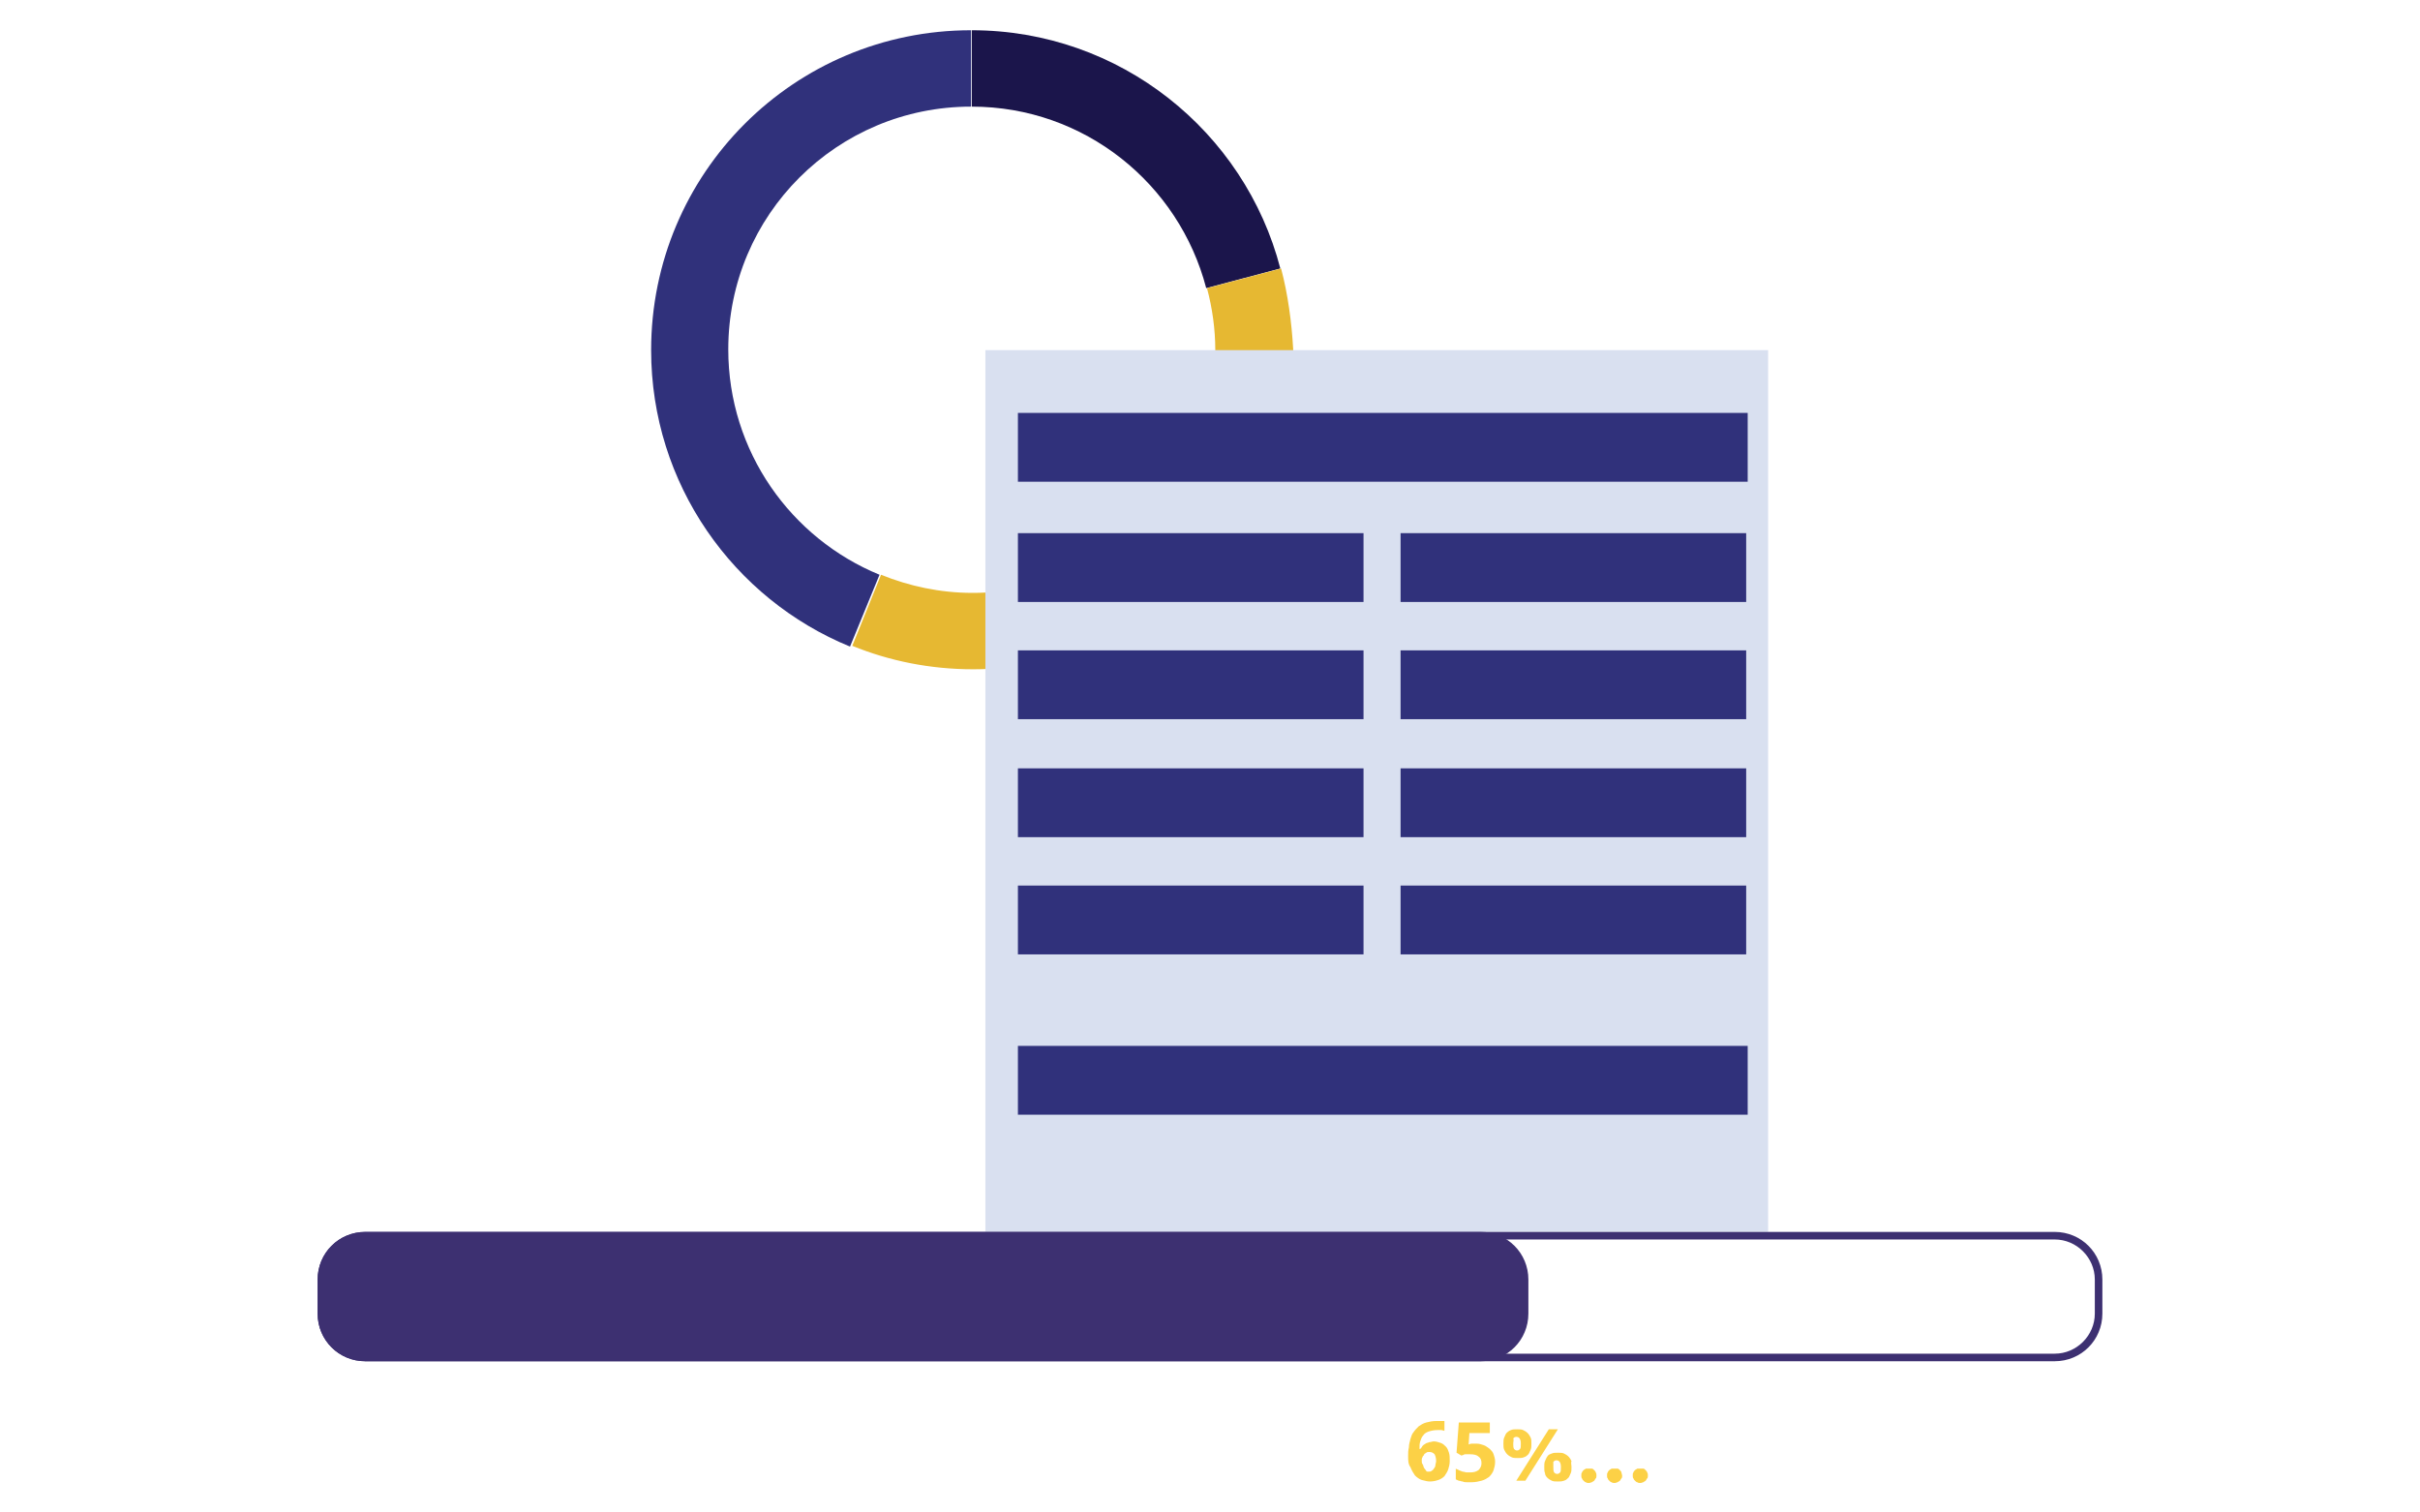 <?xml version="1.0" encoding="utf-8"?>
<!-- Generator: Adobe Illustrator 21.0.0, SVG Export Plug-In . SVG Version: 6.00 Build 0)  -->
<svg version="1.1" id="Layer_1" xmlns="http://www.w3.org/2000/svg" xmlns:xlink="http://www.w3.org/1999/xlink" x="0px" y="0px"
	 viewBox="0 0 320 200" style="enable-background:new 0 0 320 200;" xml:space="preserve">
<style type="text/css">
	.st0{fill:#1B154B;}
	.st1{fill:#E6B832;}
	.st2{fill:#30317B;}
	.st3{fill:#D9E0F0;}
	.st4{fill:#3D3071;}
	.st5{fill:#FCD146;}
</style>
<g>
	<g>
		<g>
			<path class="st0" d="M159.5,38.1l9.8-2.6C164.6,17.4,148.1,4,128.5,4v10.1C143.4,14.1,155.9,24.3,159.5,38.1z"/>
			<path class="st1" d="M169.4,35.5l-9.8,2.6c0.7,2.6,1.1,5.4,1.1,8.2c0,17.8-14.4,32.1-32.1,32.1c-4.3,0-8.4-0.9-12.1-2.4l-3.8,9.4
				c4.9,2,10.3,3.1,16,3.1c23.4,0,42.3-18.9,42.3-42.3C170.8,42.6,170.3,38.9,169.4,35.5z"/>
			<path class="st2" d="M116.3,76c-11.7-4.8-20-16.3-20-29.8c0-17.8,14.4-32.1,32.1-32.1V4c-23.4,0-42.3,18.9-42.3,42.3
				c0,17.7,10.9,32.9,26.3,39.2L116.3,76z"/>
		</g>
		<g>
			<rect x="130.3" y="46.3" class="st3" width="103.5" height="116.6"/>
			<rect x="134.6" y="54.6" class="st2" width="96.5" height="9.1"/>
			<rect x="134.6" y="138.3" class="st2" width="96.5" height="9.1"/>
			<rect x="134.6" y="70.5" class="st2" width="45.7" height="9.1"/>
			<rect x="185.2" y="70.5" class="st2" width="45.7" height="9.1"/>
			<rect x="134.6" y="86" class="st2" width="45.7" height="9.1"/>
			<rect x="185.2" y="86" class="st2" width="45.7" height="9.1"/>
			<rect x="134.6" y="101.6" class="st2" width="45.7" height="9.1"/>
			<rect x="185.2" y="101.6" class="st2" width="45.7" height="9.1"/>
			<rect x="134.6" y="117.1" class="st2" width="45.7" height="9.1"/>
			<rect x="185.2" y="117.1" class="st2" width="45.7" height="9.1"/>
		</g>
	</g>
	<g>
		<g>
			<g>
				<path class="st4" d="M271.7,163.9c2.9,0,5.3,2.4,5.3,5.3v4.5c0,2.9-2.4,5.3-5.3,5.3H48.3c-2.9,0-5.3-2.4-5.3-5.3v-4.5
					c0-2.9,2.4-5.3,5.3-5.3H271.7 M271.7,162.9H48.3c-3.5,0-6.3,2.8-6.3,6.3v4.5c0,3.5,2.8,6.3,6.3,6.3h223.4c3.5,0,6.3-2.8,6.3-6.3
					v-4.5C278,165.7,275.2,162.9,271.7,162.9L271.7,162.9z"/>
			</g>
		</g>
		<path class="st4" d="M195.8,180H48.3c-3.5,0-6.3-2.8-6.3-6.3v-4.5c0-3.5,2.8-6.3,6.3-6.3h147.5c3.5,0,6.3,2.8,6.3,6.3v4.5
			C202.1,177.2,199.3,180,195.8,180z"/>
		<g>
			<path class="st5" d="M186.2,192.5c0-0.4,0-0.7,0.1-1.1c0-0.4,0.1-0.7,0.2-1.1c0.1-0.3,0.2-0.7,0.4-0.9c0.2-0.3,0.4-0.5,0.7-0.8
				c0.3-0.2,0.6-0.4,1-0.5c0.4-0.1,0.8-0.2,1.4-0.2c0.1,0,0.2,0,0.2,0c0.1,0,0.2,0,0.3,0c0.1,0,0.2,0,0.3,0s0.2,0,0.2,0v1.3
				c-0.1,0-0.3-0.1-0.4-0.1c-0.2,0-0.3,0-0.5,0c-0.5,0-0.9,0.1-1.2,0.2c-0.3,0.1-0.6,0.3-0.7,0.5c-0.2,0.2-0.3,0.5-0.4,0.8
				c-0.1,0.3-0.1,0.6-0.1,1h0.1c0.1-0.1,0.2-0.2,0.3-0.4c0.1-0.1,0.2-0.2,0.4-0.3c0.1-0.1,0.3-0.1,0.5-0.2c0.2,0,0.4-0.1,0.6-0.1
				c0.3,0,0.6,0.1,0.9,0.2c0.3,0.1,0.5,0.3,0.7,0.5c0.2,0.2,0.3,0.5,0.4,0.8c0.1,0.3,0.1,0.7,0.1,1.1c0,0.4-0.1,0.8-0.2,1.1
				c-0.1,0.3-0.3,0.6-0.5,0.9c-0.2,0.2-0.5,0.4-0.8,0.5s-0.7,0.2-1.1,0.2c-0.4,0-0.7-0.1-1.1-0.2c-0.3-0.1-0.6-0.3-0.9-0.6
				c-0.2-0.3-0.4-0.6-0.6-1.1C186.2,193.6,186.2,193.1,186.2,192.5z M188.9,194.6c0.1,0,0.3,0,0.4-0.1c0.1-0.1,0.2-0.1,0.3-0.3
				c0.1-0.1,0.2-0.3,0.2-0.4c0-0.2,0.1-0.4,0.1-0.6c0-0.4-0.1-0.7-0.2-0.9c-0.2-0.2-0.4-0.3-0.7-0.3c-0.2,0-0.3,0-0.4,0.1
				c-0.1,0.1-0.3,0.1-0.3,0.3c-0.1,0.1-0.2,0.2-0.2,0.3c-0.1,0.1-0.1,0.3-0.1,0.4c0,0.2,0,0.4,0.1,0.5s0.1,0.3,0.2,0.5
				c0.1,0.1,0.2,0.3,0.3,0.4C188.6,194.6,188.7,194.6,188.9,194.6z"/>
			<path class="st5" d="M195.3,190.9c0.3,0,0.6,0.1,0.9,0.2c0.3,0.1,0.5,0.3,0.8,0.5c0.2,0.2,0.4,0.4,0.5,0.7c0.1,0.3,0.2,0.6,0.2,1
				c0,0.4-0.1,0.8-0.2,1.1c-0.1,0.3-0.3,0.6-0.6,0.9c-0.3,0.2-0.6,0.4-1,0.5c-0.4,0.1-0.8,0.2-1.3,0.2c-0.2,0-0.4,0-0.6,0
				c-0.2,0-0.4,0-0.6-0.1c-0.2,0-0.3-0.1-0.5-0.1c-0.2-0.1-0.3-0.1-0.4-0.2v-1.4c0.1,0.1,0.3,0.1,0.4,0.2c0.2,0.1,0.3,0.1,0.5,0.2
				c0.2,0,0.4,0.1,0.5,0.1c0.2,0,0.3,0,0.5,0c0.5,0,0.8-0.1,1.1-0.3c0.2-0.2,0.4-0.5,0.4-0.9c0-0.4-0.1-0.7-0.4-0.9
				c-0.2-0.2-0.6-0.3-1.1-0.3c-0.1,0-0.2,0-0.3,0c-0.1,0-0.2,0-0.3,0c-0.1,0-0.2,0-0.3,0.1c-0.1,0-0.2,0-0.2,0.1l-0.7-0.4l0.3-4h4.1
				v1.4h-2.7l-0.1,1.5c0.1,0,0.2-0.1,0.4-0.1C194.8,190.9,195,190.9,195.3,190.9z"/>
			<path class="st5" d="M202.5,190.9c0,0.3,0,0.6-0.1,0.8c-0.1,0.2-0.2,0.5-0.3,0.6c-0.2,0.2-0.3,0.3-0.6,0.4
				c-0.2,0.1-0.5,0.1-0.8,0.1c-0.3,0-0.6,0-0.8-0.1c-0.2-0.1-0.4-0.2-0.6-0.4c-0.2-0.2-0.3-0.4-0.4-0.6c-0.1-0.2-0.1-0.5-0.1-0.8
				s0-0.6,0.1-0.8c0.1-0.2,0.2-0.5,0.3-0.6s0.3-0.3,0.6-0.4c0.2-0.1,0.5-0.1,0.8-0.1c0.3,0,0.6,0,0.8,0.1c0.2,0.1,0.4,0.2,0.6,0.4
				s0.3,0.4,0.4,0.6C202.5,190.3,202.5,190.6,202.5,190.9z M200.1,190.9c0,0.3,0,0.5,0.1,0.7c0.1,0.1,0.2,0.2,0.4,0.2
				c0.2,0,0.3-0.1,0.4-0.2s0.1-0.4,0.1-0.7c0-0.6-0.2-0.9-0.6-0.9c-0.2,0-0.3,0.1-0.4,0.2C200.2,190.4,200.1,190.6,200.1,190.9z
				 M206,189l-4.3,6.8h-1.2l4.3-6.8H206z M207.8,194c0,0.3,0,0.6-0.1,0.8c-0.1,0.2-0.2,0.5-0.3,0.6c-0.2,0.2-0.3,0.3-0.6,0.4
				s-0.5,0.1-0.8,0.1c-0.3,0-0.6,0-0.8-0.1s-0.4-0.2-0.6-0.4c-0.2-0.2-0.3-0.4-0.3-0.6c-0.1-0.2-0.1-0.5-0.1-0.8s0-0.6,0.1-0.8
				c0.1-0.2,0.2-0.5,0.3-0.6c0.1-0.2,0.3-0.3,0.6-0.4c0.2-0.1,0.5-0.1,0.8-0.1c0.3,0,0.6,0,0.8,0.1c0.2,0.1,0.4,0.2,0.6,0.4
				c0.2,0.2,0.3,0.4,0.4,0.6C207.7,193.4,207.8,193.7,207.8,194z M205.4,194c0,0.3,0,0.5,0.1,0.7c0.1,0.1,0.2,0.2,0.4,0.2
				c0.2,0,0.3-0.1,0.4-0.2c0.1-0.1,0.1-0.4,0.1-0.7c0-0.6-0.2-0.9-0.6-0.9c-0.2,0-0.3,0.1-0.4,0.2
				C205.4,193.5,205.4,193.7,205.4,194z"/>
			<path class="st5" d="M209.1,195.1c0-0.2,0-0.3,0.1-0.4c0-0.1,0.1-0.2,0.2-0.3c0.1-0.1,0.2-0.1,0.3-0.2c0.1,0,0.2,0,0.4,0
				c0.1,0,0.2,0,0.4,0c0.1,0,0.2,0.1,0.3,0.2c0.1,0.1,0.2,0.2,0.2,0.3c0.1,0.1,0.1,0.3,0.1,0.4c0,0.2,0,0.3-0.1,0.4
				c-0.1,0.1-0.1,0.2-0.2,0.3c-0.1,0.1-0.2,0.1-0.3,0.2c-0.1,0-0.2,0.1-0.4,0.1c-0.1,0-0.3,0-0.4-0.1c-0.1,0-0.2-0.1-0.3-0.2
				c-0.1-0.1-0.2-0.2-0.2-0.3C209.1,195.4,209.1,195.3,209.1,195.1z"/>
			<path class="st5" d="M212.5,195.1c0-0.2,0-0.3,0.1-0.4c0-0.1,0.1-0.2,0.2-0.3c0.1-0.1,0.2-0.1,0.3-0.2c0.1,0,0.2,0,0.4,0
				c0.1,0,0.2,0,0.4,0c0.1,0,0.2,0.1,0.3,0.2c0.1,0.1,0.2,0.2,0.2,0.3s0.1,0.3,0.1,0.4c0,0.2,0,0.3-0.1,0.4
				c-0.1,0.1-0.1,0.2-0.2,0.3c-0.1,0.1-0.2,0.1-0.3,0.2c-0.1,0-0.2,0.1-0.4,0.1c-0.1,0-0.3,0-0.4-0.1c-0.1,0-0.2-0.1-0.3-0.2
				c-0.1-0.1-0.2-0.2-0.2-0.3C212.5,195.4,212.5,195.3,212.5,195.1z"/>
			<path class="st5" d="M215.9,195.1c0-0.2,0-0.3,0.1-0.4c0-0.1,0.1-0.2,0.2-0.3c0.1-0.1,0.2-0.1,0.3-0.2c0.1,0,0.2,0,0.4,0
				c0.1,0,0.2,0,0.4,0c0.1,0,0.2,0.1,0.3,0.2c0.1,0.1,0.2,0.2,0.2,0.3c0.1,0.1,0.1,0.3,0.1,0.4c0,0.2,0,0.3-0.1,0.4
				c-0.1,0.1-0.1,0.2-0.2,0.3c-0.1,0.1-0.2,0.1-0.3,0.2c-0.1,0-0.2,0.1-0.4,0.1c-0.1,0-0.3,0-0.4-0.1c-0.1,0-0.2-0.1-0.3-0.2
				c-0.1-0.1-0.2-0.2-0.2-0.3C215.9,195.4,215.9,195.3,215.9,195.1z"/>
		</g>
	</g>
</g>
</svg>
